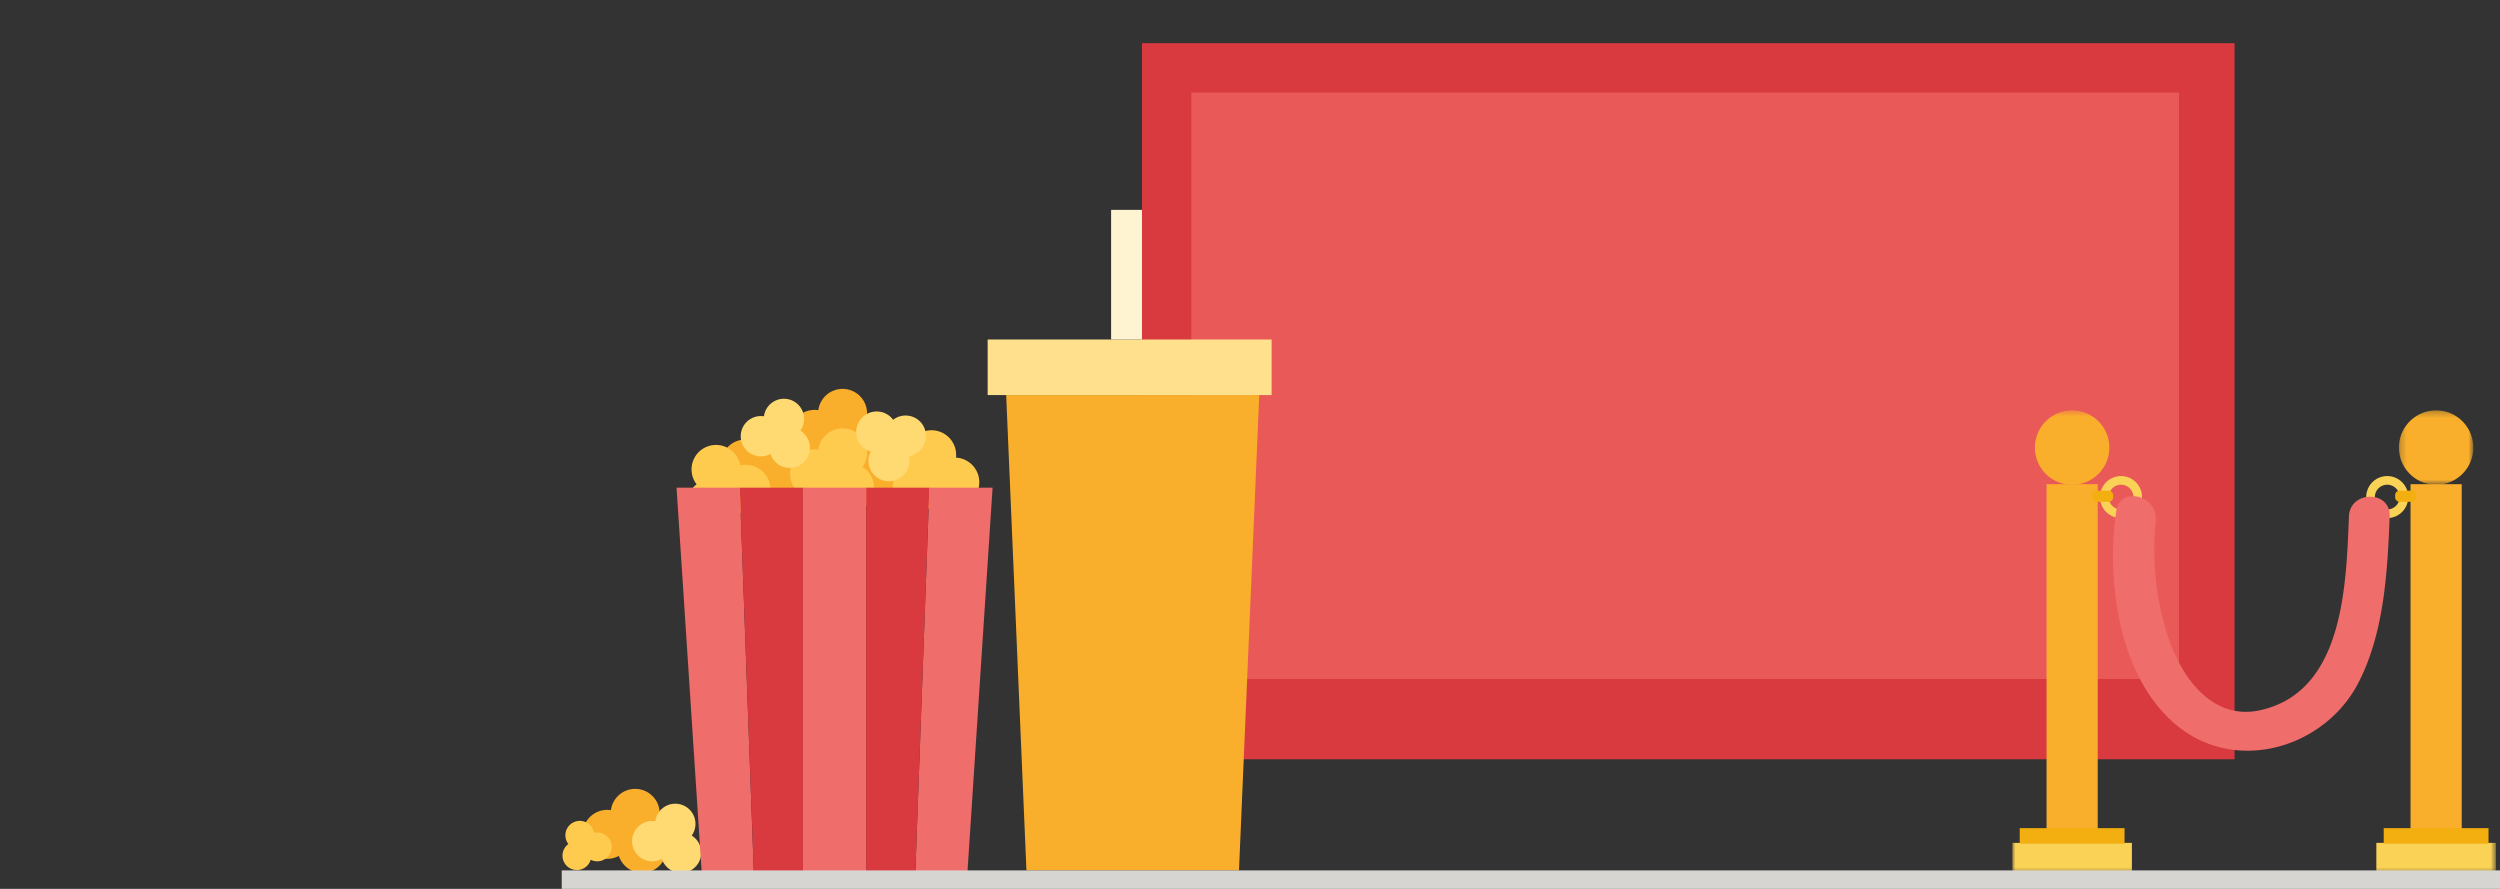 <svg width="100%" height="100%" viewBox="0 0 405 144" xmlns="http://www.w3.org/2000/svg" xmlns:xlink="http://www.w3.org/1999/xlink"><rect x="0" y="0" width="405" height="144" fill="#333333" stroke="none"/><defs><path id="prefix__a" d="M.223.27H12.28v12.057H.223z"/><path id="prefix__c" d="M0 75.57h78.336V.48H0z"/></defs><g fill="none" fill-rule="evenodd"><path fill="#D93A3F" d="M185 123h177V7H185z"/><path fill="#E95958" d="M193 110h160V15H193z"/><path d="M166.283 141L163 64h41l-3.283 77h-34.434z" fill="#F9AF2C"/><path fill="#FFE18D" d="M160 55h46v9h-46z"/><path fill="#FFF4D1" d="M180 34h5v21h-5z"/><g><path d="M125.3 67.8a3.967 3.967 0 013.232 6.268 3.967 3.967 0 11-5.874 4.586 3.967 3.967 0 11-1.289-7.408A3.964 3.964 0 01125.3 67.8zM142.1 69.4a3.967 3.967 0 013.232 6.268 3.967 3.967 0 11-5.874 4.586 3.967 3.967 0 11-1.289-7.408A3.964 3.964 0 01142.1 69.4z" fill="#F9AF2C"/><path d="M136.5 63a3.967 3.967 0 013.232 6.268 3.967 3.967 0 11-5.874 4.586 3.967 3.967 0 11-1.289-7.408A3.964 3.964 0 01136.5 63zM102.9 127.8a3.967 3.967 0 013.232 6.268 3.967 3.967 0 11-5.874 4.586 3.967 3.967 0 11-1.289-7.408 3.964 3.964 0 013.931-3.446z" fill="#F9AF2C"/><path d="M136.5 69.4a3.967 3.967 0 013.232 6.268 3.967 3.967 0 11-5.874 4.586 3.967 3.967 0 11-1.289-7.408A3.964 3.964 0 01136.5 69.4zM148.993 70.198a3.975 3.975 0 015.4 1.56c.418.754.567 1.584.478 2.378a3.98 3.98 0 013.272 2.05 3.975 3.975 0 01-1.538 5.407 3.97 3.97 0 01-4.638-.581 3.935 3.935 0 01-1.422 1.337 3.975 3.975 0 01-5.4-1.56 3.975 3.975 0 012.087-5.66 3.97 3.97 0 011.761-4.93z" fill="#FFCB4F"/><path d="M127 64.6a3.267 3.267 0 012.661 5.162 3.267 3.267 0 11-4.837 3.777 3.267 3.267 0 11-1.062-6.101A3.264 3.264 0 01127 64.6zM109.4 130.2a3.267 3.267 0 012.661 5.162 3.267 3.267 0 11-4.837 3.777 3.267 3.267 0 11-1.062-6.101 3.264 3.264 0 013.238-2.838zM149.042 68.282a3.312 3.312 0 01-.01 4.685 3.313 3.313 0 01-1.795.928 3.315 3.315 0 01-.89 3.093 3.312 3.312 0 01-4.684.01 3.308 3.308 0 01-.6-3.85 3.268 3.268 0 01-1.398-.831 3.312 3.312 0 01.01-4.684 3.312 3.312 0 015.012.372 3.307 3.307 0 014.355.277z" fill="#FFD972"/><path d="M113.19 73.24a3.975 3.975 0 015.622.012c.609.609.98 1.365 1.114 2.153a3.98 3.98 0 013.71 1.069 3.975 3.975 0 01.012 5.621 3.97 3.97 0 01-4.619.72 3.935 3.935 0 01-.997 1.678 3.975 3.975 0 01-5.621-.012 3.975 3.975 0 01.446-6.015 3.97 3.97 0 01.333-5.226zM92.279 133.664a2.333 2.333 0 013.95 1.264 2.333 2.333 0 11-.536 4.35 2.333 2.333 0 11-3.617-2.545 2.333 2.333 0 01.203-3.069z" fill="#FFCB4F"/><path fill="#EF6D6B" d="M119.84 79l2.276 62.4h-8.436L109.6 79zM150.56 79l-2.276 62.4h8.436L160.8 79zM140.32 79v62.4h-10.24V79z"/><path fill="#D93A3F" d="M130.08 79v62.4h-7.964L119.84 79zM140.32 79v62.4h7.964L150.56 79z"/></g><g transform="translate(326 66)"><g transform="translate(62.4 .21)"><mask id="prefix__b" fill="#fff"><use xlink:href="#prefix__a"/></mask><path d="M.223 6.299a6.028 6.028 0 1012.056 0 6.028 6.028 0 00-12.056 0" fill="#F9AF2C" mask="url(#prefix__b)"/></g><mask id="prefix__d" fill="#fff"><use xlink:href="#prefix__c"/></mask><path fill="#F9AF2C" mask="url(#prefix__d)" d="M64.507 74.23h8.289V12.438h-8.289z"/><path fill="#FAD255" mask="url(#prefix__d)" d="M58.967 75.57h19.369v-5.024H58.967z"/><path fill="#F3AE0F" mask="url(#prefix__d)" d="M60.162 70.671h16.979V68.16H60.162z"/><path d="M59.087 11.544a3.408 3.408 0 00-1.34 4.625 3.408 3.408 0 004.627 1.34 3.402 3.402 0 001.726-2.495 1.808 1.808 0 00-1.405-.107 1.993 1.993 0 01-2.446 1.561 1.991 1.991 0 01-1.274-.975 2.007 2.007 0 01.788-2.722 2.005 2.005 0 012.776.896 3.023 3.023 0 011.49.005 3.41 3.41 0 00-4.942-2.128" fill="#FAD255" mask="url(#prefix__d)"/><path d="M65.41 14.568v-.36a.726.726 0 00-.724-.723h-1.948a.726.726 0 00-.723.724v.359c0 .398.325.723.723.723h1.948a.725.725 0 00.723-.723" fill="#F3AE0F" mask="url(#prefix__d)"/><path d="M15.713 6.508a6.028 6.028 0 11-12.056 0 6.028 6.028 0 0112.056 0" fill="#F9AF2C" mask="url(#prefix__d)"/><path fill="#F9AF2C" mask="url(#prefix__d)" d="M5.54 74.23h8.289V12.438H5.54z"/><path fill="#FAD255" mask="url(#prefix__d)" d="M0 75.57h19.369v-5.024H0z"/><path fill="#F3AE0F" mask="url(#prefix__d)" d="M1.195 70.671h16.979V68.16H1.195z"/><path d="M19.249 11.544a3.408 3.408 0 011.339 4.625 3.408 3.408 0 01-4.626 1.34 3.402 3.402 0 01-1.726-2.495 1.808 1.808 0 011.405-.107 1.993 1.993 0 002.446 1.561 1.991 1.991 0 001.274-.975 2.007 2.007 0 00-.788-2.722 2.005 2.005 0 00-2.775.896 3.026 3.026 0 00-1.49.005 3.41 3.41 0 014.942-2.128" fill="#FAD255" mask="url(#prefix__d)"/><path d="M12.927 14.568v-.36c0-.397.325-.723.723-.723h1.947c.399 0 .724.326.724.724v.359a.725.725 0 01-.724.723H13.65a.725.725 0 01-.723-.723" fill="#F3AE0F" mask="url(#prefix__d)"/><path d="M16.843 16.773c-1.77 11.654.566 28.02 10.652 35.402 9.588 7.02 23.248 2.7 28.55-7.537 4.211-8.133 4.721-18.03 5.085-26.987.172-4.249-6.43-4.241-6.603 0-.455 11.22-.841 28.444-14.41 31.41-7.47 1.632-12.307-4.841-14.517-10.872-1.601-4.366-2.43-8.98-2.574-13.62a46.66 46.66 0 01.087-4.806c.04-.572.254-2.266.098-1.235.63-4.156-5.73-5.949-6.368-1.755" fill="#EF6D6B" mask="url(#prefix__d)"/></g><path fill="#D7D5D2" d="M91 141h314v3H91z"/></g></svg>